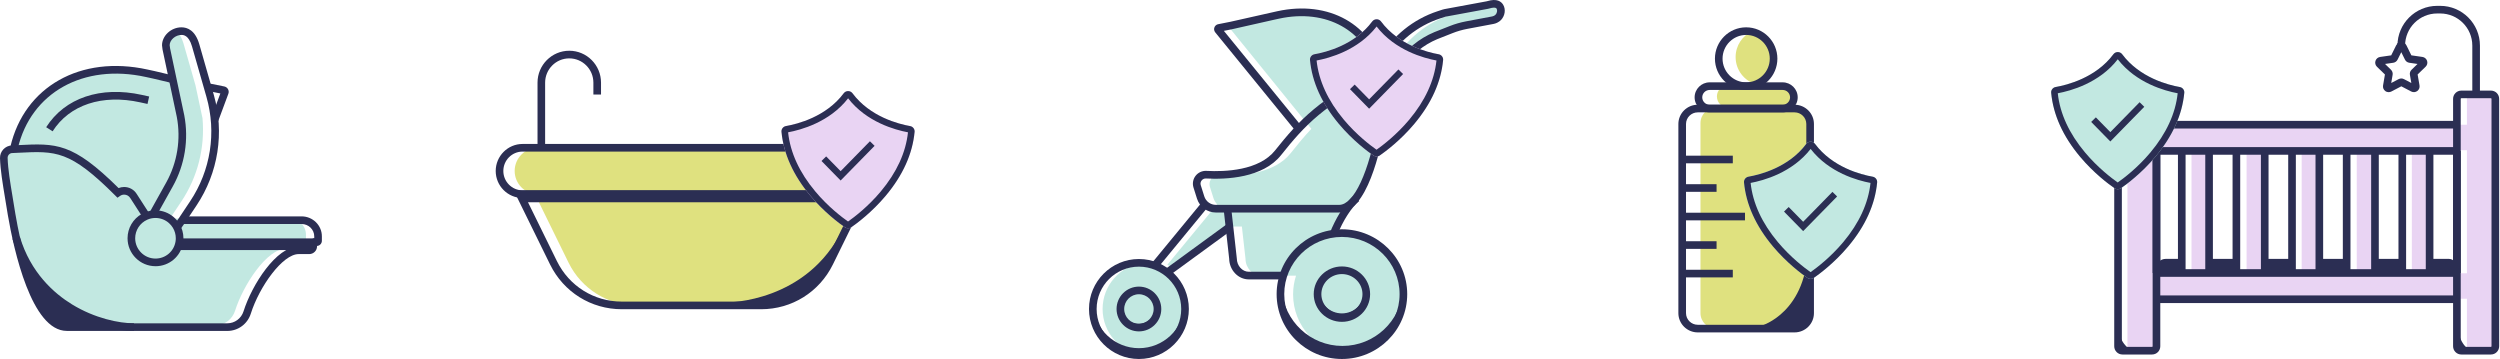 <svg width="1281" height="184" viewBox="0 0 1281 184" fill="none" xmlns="http://www.w3.org/2000/svg">
<path d="M1278.76 50.41V179.694H1264.05V153.068H1104.81V179.694H1090.1V50.41C1090.1 49.284 1091 48.381 1092.13 48.381H1102.78C1103.9 48.381 1104.81 49.292 1104.81 50.41V63.898H1264.05V50.41C1264.05 49.284 1264.96 48.381 1266.08 48.381H1276.73C1277.86 48.381 1278.76 49.292 1278.76 50.41ZM1122.93 76.951H1104.81V140.023H1122.93V76.951ZM1151.15 76.951H1131.95V140.023H1151.15V76.951ZM1179.38 76.951H1160.18V140.023H1179.38V76.951ZM1207.6 76.951H1188.4V140.023H1207.6V76.951ZM1235.83 76.951H1216.63V140.023H1235.83V76.951ZM1264.05 76.951H1244.85V140.023H1264.05V76.951Z" fill="#E9D4F3"/>
<path d="M1102.73 181.646H1087.53C1085.22 181.646 1083.33 179.756 1083.33 177.428V50.64C1083.33 48.313 1085.22 46.422 1087.53 46.422H1102.73C1105.05 46.422 1106.93 48.313 1106.93 50.64V177.428C1106.93 179.756 1105.05 181.646 1102.73 181.646ZM1087.53 50.334C1087.37 50.334 1087.24 50.472 1087.24 50.64V177.428C1087.24 177.597 1087.37 177.735 1087.53 177.735H1102.72C1102.88 177.735 1103.01 177.597 1103.01 177.428V50.64C1103.01 50.472 1102.88 50.334 1102.72 50.334H1087.53Z" fill="#2B2E53"/>
<path d="M1276.36 181.646H1261.17C1258.85 181.646 1256.96 179.756 1256.96 177.428V50.64C1256.96 48.313 1258.85 46.422 1261.17 46.422H1276.36C1278.68 46.422 1280.57 48.313 1280.57 50.64V177.428C1280.57 179.756 1278.68 181.646 1276.36 181.646ZM1261.17 50.334C1261.01 50.334 1260.88 50.472 1260.88 50.64V177.428C1260.88 177.597 1261.01 177.735 1261.17 177.735H1276.36C1276.52 177.735 1276.65 177.597 1276.65 177.428V50.64C1276.65 50.472 1276.52 50.334 1276.36 50.334H1261.17Z" fill="#2B2E53"/>
<path d="M1258.92 75.373H1104.98V79.285H1258.92V75.373Z" fill="#2B2E53"/>
<path d="M1258.92 61.94H1104.98V65.851H1258.92V61.94Z" fill="#2B2E53"/>
<path d="M1106.93 77.334H1103.02V139.886H1106.93V77.334Z" fill="#2B2E53"/>
<path d="M1119.89 77.334H1115.98V139.886H1119.89V77.334Z" fill="#2B2E53"/>
<path d="M1133.89 77.334H1129.98V139.886H1133.89V77.334Z" fill="#2B2E53"/>
<path d="M1147.88 77.334H1143.97V139.886H1147.88V77.334Z" fill="#2B2E53"/>
<path d="M1162.4 77.334H1158.49V139.886H1162.4V77.334Z" fill="#2B2E53"/>
<path d="M1176.39 77.334H1172.48V139.886H1176.39V77.334Z" fill="#2B2E53"/>
<path d="M1190.38 77.334H1186.47V139.886H1190.38V77.334Z" fill="#2B2E53"/>
<path d="M1204.38 77.334H1200.47V139.886H1204.38V77.334Z" fill="#2B2E53"/>
<path d="M1218.89 77.334H1214.98V139.886H1218.89V77.334Z" fill="#2B2E53"/>
<path d="M1232.89 77.334H1228.98V139.886H1232.89V77.334Z" fill="#2B2E53"/>
<path d="M1246.88 77.334H1242.97V139.886H1246.88V77.334Z" fill="#2B2E53"/>
<path d="M1260.88 77.334H1256.96V139.886H1260.88V77.334Z" fill="#2B2E53"/>
<path d="M1258.92 151.377H1104.98V155.289H1258.92V151.377Z" fill="#2B2E53"/>
<path d="M1258.92 137.934H1104.98V141.846H1258.92V137.934Z" fill="#2B2E53"/>
<path d="M1104.97 139.887H1117.93V132.652H1109.69C1107.09 132.652 1104.97 134.658 1104.97 137.131V139.894V139.887Z" fill="#2B2E53"/>
<path d="M1145.41 139.887H1132.45V132.652H1145.41V139.887Z" fill="#2B2E53"/>
<path d="M1173.91 139.887H1160.95V132.652H1173.91V139.887Z" fill="#2B2E53"/>
<path d="M1202.42 139.887H1188.43V132.652H1202.42V139.887Z" fill="#2B2E53"/>
<path d="M1230.41 139.887H1217.45V132.652H1230.41V139.887Z" fill="#2B2E53"/>
<path d="M1245.44 139.887H1258.4V136.074C1258.4 134.183 1256.79 132.652 1254.8 132.652H1245.44V139.887Z" fill="#2B2E53"/>
<path d="M1270.72 48.381H1266.81V23.356C1266.81 14.284 1259.43 6.904 1250.36 6.904H1248.82C1239.75 6.904 1232.37 14.284 1232.37 23.356H1228.46C1228.46 12.133 1237.59 3 1248.82 3H1250.36C1261.59 3 1270.72 12.133 1270.72 23.356V48.381Z" fill="#2B2E53"/>
<path d="M1223.97 47.232C1223.36 47.232 1222.75 47.041 1222.24 46.665C1221.33 45.999 1220.88 44.897 1221.08 43.787L1222.04 38.168L1217.94 34.195C1217.13 33.406 1216.85 32.25 1217.2 31.179C1217.55 30.107 1218.46 29.341 1219.58 29.18L1225.25 28.361L1227.78 23.248C1227.92 22.964 1228.1 22.712 1228.31 22.497L1228.14 22.161H1228.69C1229.18 21.808 1229.76 21.609 1230.41 21.609C1231.54 21.609 1232.55 22.237 1233.06 23.24L1234.46 26.065H1234.45L1235.58 28.354L1241.25 29.173C1242.37 29.334 1243.28 30.107 1243.64 31.179C1243.98 32.25 1243.7 33.406 1242.89 34.187L1238.79 38.16L1239.76 43.779C1239.95 44.889 1239.51 45.992 1238.6 46.65C1237.69 47.316 1236.49 47.4 1235.5 46.88L1230.43 44.223L1225.35 46.88C1224.92 47.109 1224.45 47.217 1223.98 47.217L1223.97 47.232ZM1230.41 40.204C1230.87 40.204 1231.34 40.312 1231.76 40.533L1235.56 42.524L1234.84 38.336C1234.67 37.402 1234.98 36.422 1235.68 35.741L1238.74 32.771L1234.52 32.158C1233.55 32.013 1232.72 31.416 1232.3 30.543L1230.41 26.738L1228.52 30.551C1228.09 31.424 1227.26 32.021 1226.31 32.158L1222.09 32.771L1225.13 35.733C1225.83 36.415 1226.14 37.387 1225.98 38.344L1225.26 42.532L1229.05 40.549C1229.48 40.327 1229.95 40.212 1230.41 40.212L1230.41 40.204ZM1238.69 37.647V37.67C1238.69 37.67 1238.69 37.655 1238.69 37.647Z" fill="#2B2E53"/>
<path d="M1085.28 166.25C1085.28 175.513 1091.5 179.172 1091.5 179.172H1085.28V166.25Z" fill="#2B2E53"/>
<path d="M1259.44 166.771C1259.44 176.034 1265.65 179.694 1265.65 179.694H1259.44V166.771Z" fill="#2B2E53"/>
<path d="M1087.42 27.811C1096.4 39.875 1111.14 43.573 1116.95 44.591C1118.36 44.836 1119.37 46.114 1119.24 47.531C1116.76 74.011 1093.14 92.039 1086.72 96.472C1085.76 97.138 1084.49 97.138 1083.52 96.472C1077.12 92.031 1053.5 74.003 1051.01 47.531C1050.88 46.114 1051.89 44.828 1053.3 44.583C1059.13 43.565 1073.91 39.868 1082.89 27.803C1084.01 26.287 1086.29 26.287 1087.41 27.803L1087.42 27.811Z" fill="#C2E8E1"/>
<path d="M1085.12 96.977C1084.56 96.977 1084.01 96.809 1083.52 96.479C1080.55 94.428 1072.88 88.732 1065.8 80.273C1057.05 69.831 1052.08 58.815 1051.02 47.539C1050.89 46.13 1051.9 44.836 1053.31 44.591C1059.22 43.558 1073.94 39.853 1082.9 27.811C1083.41 27.122 1084.19 26.708 1085.05 26.678C1085.9 26.647 1086.72 26.991 1087.27 27.635L1087.35 27.734C1096.37 39.86 1111.04 43.565 1116.94 44.599C1118.35 44.844 1119.35 46.138 1119.23 47.539C1118.17 58.823 1113.2 69.839 1104.45 80.281C1097.35 88.748 1089.69 94.435 1086.72 96.487C1086.24 96.816 1085.68 96.985 1085.12 96.985L1085.12 96.977ZM1054.41 47.791C1055.52 58.179 1060.21 68.384 1068.37 78.114C1074.96 85.976 1082.07 91.358 1085.12 93.501C1088.18 91.366 1095.28 85.992 1101.88 78.114C1110.03 68.384 1114.73 58.187 1115.84 47.791C1109.33 46.582 1094.59 42.578 1085.15 30.368C1075.71 42.586 1060.93 46.582 1054.4 47.791H1054.41Z" fill="#2B2E53"/>
<path d="M1081.33 72.488L1071.52 62.474L1073.92 60.132L1081.33 67.703L1096.33 52.377L1098.73 54.719L1081.33 72.488Z" fill="#2B2E53"/>
<path d="M926.472 161.084V63.746C926.472 59.359 922.942 55.799 918.594 55.799H912.393C915.517 55.799 918.043 53.25 918.043 50.104C918.043 46.957 915.517 44.408 912.393 44.408H882.759C880.968 45.365 879.751 47.256 879.751 49.438C879.751 52.584 882.277 55.133 885.401 55.133H879.2C874.844 55.133 871.322 58.693 871.322 63.08V160.418C871.322 164.804 874.851 168.364 879.2 168.364H921.741C924.527 167.139 926.472 164.337 926.472 161.076V161.084Z" fill="#DFE17F"/>
<path d="M889.328 29.243C889.328 35.895 893.768 41.484 899.816 43.199C904.899 40.963 908.451 35.857 908.451 29.901C908.451 23.249 904.011 17.66 897.963 15.945C892.88 18.181 889.328 23.287 889.328 29.243Z" fill="#DFE17F"/>
<path d="M919.536 170.322H869.929C864.455 170.322 860 165.898 860 160.455V63.53C860 58.087 864.455 53.662 869.929 53.662H919.536C925.009 53.662 929.465 58.087 929.465 63.53V160.455C929.465 165.898 925.009 170.322 919.536 170.322ZM869.929 57.574C866.614 57.574 863.912 60.246 863.912 63.53V160.455C863.912 163.739 866.614 166.411 869.929 166.411H919.536C922.851 166.411 925.553 163.739 925.553 160.455V63.53C925.553 60.246 922.851 57.574 919.536 57.574H869.929Z" fill="#2B2E53"/>
<path d="M926.418 125.109C926.418 160.202 902.549 166.885 902.549 166.885L916.42 167.558L922.078 167.245L926.602 162.988L927.123 158.104V141.767L926.411 125.109H926.418Z" fill="#2B2E53"/>
<path d="M913.419 57.575H876.046C871.789 57.575 868.321 54.122 868.321 49.881C868.321 45.64 871.782 42.188 876.046 42.188H913.419C917.676 42.188 921.143 45.64 921.143 49.881C921.143 54.122 917.683 57.575 913.419 57.575ZM876.046 46.092C873.94 46.092 872.233 47.791 872.233 49.881C872.233 51.971 873.94 53.671 876.046 53.671H913.419C915.524 53.671 917.231 51.971 917.231 49.881C917.231 47.791 915.524 46.092 913.419 46.092H876.046Z" fill="#2B2E53"/>
<path d="M894.732 46.091C885.906 46.091 878.732 38.895 878.732 30.046C878.732 21.196 885.913 14 894.732 14C903.551 14 910.732 21.196 910.732 30.046C910.732 38.895 903.551 46.091 894.732 46.091ZM894.732 17.904C888.064 17.904 882.637 23.347 882.637 30.046C882.637 36.744 888.064 42.187 894.732 42.187C901.4 42.187 906.828 36.744 906.828 30.046C906.828 23.347 901.4 17.904 894.732 17.904Z" fill="#2B2E53"/>
<path d="M887.889 79.768H862.917V83.68H887.889V79.768Z" fill="#2B2E53"/>
<path d="M887.889 138.225H862.917V142.136H887.889V138.225Z" fill="#2B2E53"/>
<path d="M879.567 94.381H862.917V98.293H879.567V94.381Z" fill="#2B2E53"/>
<path d="M879.567 123.609H862.917V127.521H879.567V123.609Z" fill="#2B2E53"/>
<path d="M894.136 108.996H862.917V112.908H894.136V108.996Z" fill="#2B2E53"/>
<path d="M930.032 73.75C939.011 85.815 953.748 89.512 959.558 90.531C960.975 90.775 961.977 92.054 961.847 93.47C959.367 119.95 935.75 137.979 929.335 142.411C928.37 143.077 927.1 143.077 926.135 142.411C919.727 137.971 896.111 119.95 893.623 93.47C893.492 92.054 894.503 90.768 895.912 90.523C901.737 89.505 916.52 85.807 925.5 73.742C926.625 72.227 928.899 72.227 930.024 73.742L930.032 73.75Z" fill="#C2E8E1"/>
<path d="M927.735 142.916C927.176 142.916 926.617 142.748 926.135 142.419C923.165 140.36 915.494 134.664 908.413 126.212C899.663 115.77 894.687 104.754 893.63 93.478C893.5 92.069 894.511 90.776 895.919 90.531C901.829 89.497 916.551 85.792 925.507 73.75C926.02 73.061 926.801 72.648 927.659 72.617C928.508 72.587 929.327 72.931 929.886 73.574L929.97 73.674C938.989 85.792 953.664 89.497 959.559 90.538C960.967 90.783 961.97 92.077 961.847 93.478C960.791 104.762 955.815 115.778 947.065 126.22C939.968 134.687 932.305 140.375 929.335 142.426C928.86 142.756 928.294 142.924 927.735 142.924V142.916ZM897.022 93.731C898.132 104.119 902.825 114.324 910.978 124.054C917.569 131.923 924.681 137.305 927.735 139.441C930.79 137.305 937.894 131.923 944.493 124.054C952.646 114.324 957.338 104.119 958.449 93.731C951.941 92.521 937.205 88.517 927.766 76.307C918.319 88.525 903.536 92.521 897.022 93.731Z" fill="#2B2E53"/>
<path d="M923.937 118.427L914.131 108.422L916.519 106.071L923.937 113.642L938.942 98.316L941.338 100.667L923.937 118.427Z" fill="#2B2E53"/>
<path d="M424.73 134.623L441.986 99.492H440.539C447.069 99.492 452.374 94.164 452.374 87.596C452.374 81.027 447.076 75.699 440.539 75.699H275.55C269.02 75.699 263.715 81.027 263.715 87.596C263.715 94.164 269.012 99.492 275.55 99.492H274.096L291.351 134.623C297.927 148.012 311.492 156.479 326.343 156.479H389.738C404.581 156.479 418.154 148.004 424.723 134.623H424.73Z" fill="#DFE17F"/>
<path d="M440.814 101.451H267.787C260.186 101.451 254 95.243 254 87.61C254 79.978 260.186 73.762 267.787 73.762H440.814C448.416 73.762 454.602 79.97 454.602 87.61C454.602 95.25 448.416 101.451 440.814 101.451ZM267.787 77.666C262.337 77.666 257.912 82.121 257.912 87.603C257.912 93.084 262.344 97.539 267.787 97.539H440.814C446.265 97.539 450.69 93.084 450.69 87.603C450.69 82.121 446.257 77.666 440.814 77.666H267.787Z" fill="#2B2E53"/>
<path d="M390.043 158.445H318.588C302.871 158.445 288.793 149.649 281.85 135.495L263.209 97.547H445.422L426.781 135.495C419.823 149.649 405.744 158.445 390.043 158.445ZM269.479 101.459L285.348 133.772C291.633 146.58 304.364 154.534 318.58 154.534H390.036C404.236 154.534 416.975 146.58 423.268 133.772L439.137 101.459H269.471H269.479Z" fill="#2B2E53"/>
<path d="M279.34 75.714H275.428V42.344C275.428 33.334 282.723 26 291.695 26C300.668 26 307.963 33.334 307.963 42.344V48.423H304.051V42.344C304.051 35.485 298.509 29.912 291.688 29.912C284.867 29.912 279.324 35.493 279.324 42.344V75.714H279.34Z" fill="#2B2E53"/>
<path d="M438.357 103.634H269.977L266.341 99.5H442.277L438.357 103.634Z" fill="#2B2E53"/>
<path d="M431.803 117.328C413.561 155.069 372.788 154.916 372.788 154.916L393.151 156.493L404.114 153.837L413.201 148.815L419.876 142.522L425.013 134.629L431.803 117.328Z" fill="#2B2E53"/>
<path d="M436.833 47.81C445.813 59.875 460.55 63.573 466.36 64.591C467.776 64.836 468.779 66.115 468.649 67.531C466.169 94.011 442.552 112.039 436.137 116.472C435.18 117.138 433.901 117.138 432.937 116.472C426.529 112.031 402.912 94.011 400.424 67.531C400.294 66.115 401.305 64.828 402.713 64.583C408.539 63.565 423.322 59.868 432.301 47.803C433.427 46.287 435.7 46.287 436.826 47.803L436.833 47.81Z" fill="#E9D4F3"/>
<path d="M434.537 116.976C433.978 116.976 433.419 116.808 432.937 116.478C429.967 114.427 422.296 108.731 415.215 100.272C406.465 89.83 401.489 78.822 400.432 67.538C400.302 66.129 401.313 64.835 402.721 64.59C408.631 63.557 423.345 59.852 432.309 47.81C432.822 47.121 433.603 46.707 434.46 46.677C435.31 46.638 436.129 46.99 436.688 47.634L436.772 47.741C445.79 59.859 460.466 63.564 466.353 64.606C467.761 64.85 468.764 66.144 468.642 67.545C467.585 78.829 462.609 89.845 453.859 100.287C446.763 108.754 439.099 114.442 436.129 116.494L435.915 116.631C435.486 116.876 435.012 116.991 434.529 116.991L434.537 116.976ZM403.823 67.798C404.933 78.194 409.626 88.391 417.779 98.121C424.371 105.991 431.482 111.372 434.537 113.508C437.584 111.372 444.696 105.998 451.294 98.121C459.447 88.391 464.14 78.194 465.25 67.798C458.751 66.588 444.007 62.584 434.567 50.374C425.121 62.592 410.331 66.588 403.816 67.798H403.823Z" fill="#2B2E53"/>
<path d="M430.74 92.495L420.934 82.482L423.322 80.14L430.74 87.703L445.745 72.385L448.141 74.727L430.74 92.495Z" fill="#2B2E53"/>
<path d="M623.66 104.676C622.81 103.781 622.152 102.694 621.761 101.469L619.962 95.743C619.135 93.117 620.774 90.476 623.269 89.871C624.295 89.871 625.367 89.871 626.469 89.825C636.597 90.154 653.087 88.914 661.332 78.495C664.853 74.047 668.229 69.944 671.942 66.017L630.672 15.101C630.504 14.902 630.45 14.611 630.58 14.381C630.672 14.22 630.825 14.09 631.024 14.052L637.302 12.797L658.293 8.035L661.217 7.392C664.394 6.688 667.51 6.267 670.534 6.106C688.21 7.07 702.227 17.42 707.134 34.285C707.134 34.285 712.056 32.264 712.646 34.285L714.851 30.427C720.891 19.84 731.317 11.48 743.344 7.553L745.939 6.703C746.161 6.626 746.391 6.573 746.62 6.527L768.293 2.538C768.339 2.538 768.377 2.523 768.423 2.508C768.737 2.73 769.012 3.013 769.227 3.373C770.176 4.935 769.847 7.254 768.408 8.785C767.994 9.222 767.481 9.558 766.93 9.819L766.884 9.842C766.479 10.033 766.057 10.171 765.613 10.255L752.117 12.781C749.392 13.294 746.72 14.06 744.148 15.07L736.301 18.148C728.929 21.187 722.529 26.377 718.219 32.792L711.697 42.522C711.321 48.004 710.066 54.557 709.132 60.49C709.002 61.301 708.872 62.12 708.726 62.932C705.603 81.151 699.992 99.517 692.229 105.335C689.098 109.323 686.243 114.682 684.214 119.819C685.546 119.643 686.901 119.559 688.279 119.559C688.792 119.559 689.312 119.574 689.825 119.597C689.795 119.673 689.764 119.742 689.733 119.819C690.17 119.765 690.606 119.719 691.05 119.681C706.996 121.082 719.505 134.494 719.505 150.838C719.505 167.183 706.989 180.595 691.042 181.996C675.089 180.595 662.58 167.183 662.58 150.838C662.58 147.493 663.108 144.27 664.08 141.246H646.281C641.857 141.246 638.236 137.373 638.19 132.557L636.337 116.083H630.825L601.865 137.533L598.137 135.665L623.667 104.684L623.66 104.676Z" fill="#C2E8E1"/>
<path d="M564.974 158.333C564.974 146.115 574.114 136.056 585.888 134.678C597.662 136.056 606.803 146.122 606.803 158.333C606.803 170.543 597.662 180.618 585.888 181.996C574.114 180.618 564.974 170.551 564.974 158.333Z" fill="#C2E8E1"/>
<path d="M712.784 43.839L709.53 41.672L716.037 31.904C720.539 25.152 727.252 19.671 734.946 16.471L742.808 13.363C745.48 12.306 748.274 11.495 751.114 10.959L764.572 8.425C764.848 8.372 765.116 8.287 765.361 8.173C765.79 7.974 766.088 7.767 766.303 7.53C767.206 6.557 767.305 5.172 766.869 4.444C766.333 3.549 764.396 3.977 763.286 4.314C763.026 4.391 762.758 4.46 762.483 4.513L740.856 8.509C740.718 8.532 740.58 8.571 740.443 8.617L737.84 9.474C726.265 13.271 716.305 21.317 710.51 31.552L708.313 35.433L704.914 33.504L707.111 29.623C713.381 18.553 724.137 9.849 736.623 5.753L739.218 4.904C739.509 4.804 739.83 4.728 740.152 4.666L761.763 0.67C761.885 0.647 762.016 0.617 762.153 0.571C767.014 -0.907 769.227 0.762 770.222 2.423C771.631 4.758 771.187 8.027 769.158 10.201C768.599 10.798 767.902 11.288 767.091 11.671C766.494 11.954 765.904 12.146 765.292 12.261L751.834 14.794C749.239 15.284 746.682 16.019 744.24 16.992L736.408 20.084C729.457 22.978 723.364 27.939 719.283 34.055L712.776 43.824L712.784 43.839Z" fill="#2B2E53"/>
<path d="M686.174 108.895H623.033C618.585 108.895 614.688 106.039 613.341 101.79L611.542 96.079C610.899 94.028 611.297 91.792 612.614 90.093C613.93 88.393 616.013 87.444 618.156 87.559C627.771 88.079 645.118 87.413 653.34 77.086C665.52 61.791 676.459 49.864 706.553 35.617C707.311 35.25 708.229 35.28 708.979 35.694C710.809 36.727 712.976 38.434 712.899 40.746C712.754 45.378 711.827 50.905 710.939 56.248C710.687 57.741 710.442 59.219 710.22 60.658C710.09 61.477 709.952 62.304 709.814 63.123C707.441 76.88 700.398 108.879 686.174 108.879V108.895ZM615.27 94.9L617.069 100.604C617.896 103.214 620.292 104.975 623.033 104.975H686.174C693.745 104.975 701.515 88.286 705.963 62.457C706.101 61.653 706.239 60.849 706.361 60.045C706.591 58.591 706.836 57.106 707.089 55.605C707.961 50.392 708.857 44.995 708.995 40.624C708.934 40.486 708.459 39.981 707.617 39.43C678.679 53.209 668.528 64.264 656.395 79.513C647.078 91.218 628.299 92.022 617.942 91.456C617.069 91.417 616.242 91.785 615.699 92.481C615.155 93.178 615.002 94.058 615.262 94.893L615.27 94.9ZM708.245 39.146C708.245 39.146 708.229 39.146 708.229 39.154C708.229 39.154 708.237 39.154 708.245 39.146Z" fill="#2B2E53"/>
<path d="M664.08 67.378L622.703 16.6C622.022 15.781 621.899 14.648 622.404 13.722C622.779 13.04 623.415 12.566 624.165 12.405L630.481 11.15L654.419 5.768C680.953 -0.058 703.368 12.55 708.925 36.435L709.063 37.056L705.251 37.92L705.113 37.316C700.068 15.659 679.567 4.252 655.254 9.588L652.322 10.231L631.292 14.977L627.105 15.812L667.119 64.913L664.088 67.386L664.08 67.378ZM625.719 14.12L625.735 14.135C625.735 14.135 625.727 14.128 625.719 14.12Z" fill="#2B2E53"/>
<path d="M657.726 143.16H639.89C634.431 143.16 629.938 138.422 629.83 132.573L626.99 107.157L630.879 106.721L633.742 132.427C633.781 136.186 636.536 139.248 639.89 139.248H657.726V143.16Z" fill="#2B2E53"/>
<path d="M685.072 120.715L681.443 119.268C684.046 112.754 688.701 104.264 693.975 99.984L696.44 103.024C692.513 106.208 688.157 112.991 685.072 120.723V120.715Z" fill="#2B2E53"/>
<path d="M628.867 114.697L596.822 138.082L599.128 141.242L631.173 117.857L628.867 114.697Z" fill="#2B2E53"/>
<path d="M616.019 103.443L590.496 134.449L593.516 136.935L619.04 105.929L616.019 103.443Z" fill="#2B2E53"/>
<path d="M687.598 183.948C669.148 183.948 654.144 169.043 654.144 150.716C654.144 132.389 669.156 117.484 687.598 117.484C706.039 117.484 721.059 132.389 721.059 150.716C721.059 169.043 706.047 183.948 687.598 183.948ZM687.598 121.404C671.307 121.404 658.048 134.556 658.048 150.724C658.048 166.892 671.299 180.044 687.598 180.044C703.896 180.044 717.147 166.892 717.147 150.724C717.147 134.556 703.896 121.404 687.598 121.404Z" fill="#2B2E53"/>
<path d="M687.866 177.257C704.317 177.257 717.798 164.48 719 148.266C719.054 149.046 719.1 149.835 719.1 150.631C719.1 167.948 705.113 181.988 687.866 181.988C670.618 181.988 656.632 167.948 656.632 150.631C656.632 149.835 656.67 149.046 656.731 148.266C657.941 164.472 671.407 177.257 687.866 177.257Z" fill="#2B2E53"/>
<path d="M687.598 164.91C679.629 164.91 673.152 158.54 673.152 150.716C673.152 142.893 679.636 136.523 687.598 136.523C695.56 136.523 702.044 142.893 702.044 150.716C702.044 158.54 695.56 164.91 687.598 164.91ZM687.598 140.435C681.788 140.435 677.064 145.052 677.064 150.716C677.064 156.381 681.788 160.998 687.598 160.998C693.408 160.998 698.132 156.381 698.132 150.716C698.132 145.052 693.408 140.435 687.598 140.435Z" fill="#2B2E53"/>
<path d="M687.597 160.584C693.89 160.584 699.05 155.639 699.509 149.361C699.532 149.66 699.548 149.966 699.548 150.28C699.548 156.986 694.196 162.421 687.597 162.421C680.999 162.421 675.647 156.986 675.647 150.28C675.647 149.974 675.663 149.668 675.686 149.361C676.145 155.639 681.297 160.584 687.597 160.584Z" fill="#2B2E53"/>
<path d="M583.584 183.949C569.475 183.949 558 172.458 558 158.334C558 144.209 569.475 132.719 583.584 132.719C597.693 132.719 609.169 144.209 609.169 158.334C609.169 172.458 597.693 183.949 583.584 183.949ZM583.584 136.631C571.634 136.631 561.912 146.368 561.912 158.334C561.912 170.299 571.634 180.037 583.584 180.037C595.534 180.037 605.257 170.299 605.257 158.334C605.257 146.368 595.534 136.631 583.584 136.631Z" fill="#2B2E53"/>
<path d="M583.585 178.405C596.032 178.405 606.222 168.72 607.14 156.434C607.186 157.023 607.217 157.628 607.217 158.225C607.217 171.354 596.637 181.995 583.592 181.995C570.547 181.995 559.968 171.354 559.968 158.225C559.968 157.62 559.998 157.023 560.044 156.434C560.955 168.72 571.145 178.405 583.6 178.405H583.585Z" fill="#2B2E53"/>
<path d="M583.584 169.808C577.268 169.808 572.124 164.664 572.124 158.333C572.124 152.002 577.268 146.857 583.584 146.857C589.9 146.857 595.044 152.002 595.044 158.333C595.044 164.664 589.9 169.808 583.584 169.808ZM583.584 150.769C579.42 150.769 576.036 154.161 576.036 158.333C576.036 162.505 579.42 165.896 583.584 165.896C587.749 165.896 591.132 162.505 591.132 158.333C591.132 154.161 587.749 150.769 583.584 150.769Z" fill="#2B2E53"/>
<path d="M583.316 165.935C588.178 165.935 592.158 162.222 592.518 157.521C592.533 157.751 592.549 157.981 592.549 158.21C592.549 163.232 588.415 167.313 583.316 167.313C578.218 167.313 574.084 163.24 574.084 158.21C574.084 157.981 574.092 157.751 574.115 157.521C574.474 162.23 578.455 165.935 583.316 165.935Z" fill="#2B2E53"/>
<path d="M707.64 11.014C716.62 23.078 731.356 26.776 737.167 27.794C738.583 28.039 739.586 29.318 739.456 30.734C736.975 57.214 713.359 75.242 706.943 79.675C705.986 80.341 704.708 80.341 703.743 79.675C697.336 75.235 673.719 57.214 671.231 30.734C671.101 29.318 672.111 28.032 673.52 27.787C679.346 26.768 694.128 23.071 703.108 11.006C704.233 9.49 706.507 9.49 707.632 11.006L707.64 11.014Z" fill="#E9D4F3"/>
<path d="M705.343 80.179C704.784 80.179 704.225 80.011 703.743 79.681C700.772 77.63 693.102 71.934 686.02 63.475C677.27 53.033 672.294 42.025 671.238 30.741C671.108 29.332 672.118 28.038 673.534 27.793C679.444 26.76 694.158 23.047 703.123 11.013C703.635 10.324 704.416 9.91 705.274 9.88C706.139 9.841 706.943 10.194 707.501 10.837L707.586 10.944C716.604 23.062 731.279 26.767 737.166 27.809C738.575 28.054 739.577 29.347 739.455 30.748C738.398 42.032 733.423 53.048 724.672 63.49C717.576 71.957 709.913 77.645 706.943 79.697L706.82 79.781C706.368 80.057 705.855 80.194 705.343 80.194V80.179ZM674.622 31.001C675.732 41.397 680.424 51.594 688.577 61.324C695.169 69.194 702.28 74.575 705.335 76.711C708.382 74.575 715.494 69.201 722.093 61.324C730.246 51.594 734.938 41.397 736.048 31.001C729.541 29.791 714.805 25.788 705.366 13.577C695.919 25.795 681.136 29.791 674.614 31.001H674.622Z" fill="#2B2E53"/>
<path d="M701.538 55.697L691.731 45.683L694.128 43.341L701.538 50.904L716.55 35.586L718.946 37.928L701.538 55.697Z" fill="#2B2E53"/>
<path d="M6.556 109.027C6.372 107.963 6.196 106.907 6.028 105.843C4.68 97.261 2.797 87.676 2.56 80.128C2.483 77.732 4.344 75.719 6.74 75.612H6.778C7.069 75.596 7.36 75.581 7.651 75.573C7.704 75.321 7.758 75.068 7.819 74.815C13.354 50.953 32.347 36.24 56.576 34.984C60.595 35.183 64.729 35.742 68.947 36.669L72.767 37.503L82.314 39.769L81.954 38.062L89.127 39.769L85.835 24.244L85.582 22.345C85.582 19.582 87.473 17.178 89.969 15.953C92.005 17.201 93.268 19.643 94.049 22.345L100.158 43.704L103.756 60.546V60.53C105.111 75.497 101.353 90.616 92.863 103.316L87.098 111.959H148.334C152.988 111.959 156.77 115.664 156.77 120.219V122.501C156.77 122.899 156.441 123.213 156.043 123.213H154.06C154.213 123.504 154.297 124.943 154.297 125.287C154.297 125.854 154.067 126.367 153.692 126.742C153.325 127.109 152.812 127.339 152.245 127.339H146.825C136.59 127.339 124.533 146.301 120.453 159.223C119.044 163.679 114.933 166.726 110.256 166.726H34.843C21.178 166.726 11.494 137.735 6.564 109.02L6.556 109.027Z" fill="#C2E8E1"/>
<path d="M77.89 110.136L76.848 109.73L76.863 109.691L77.89 110.136Z" fill="#2B2E53"/>
<path d="M116.449 169.556H34.223C16.148 169.556 7.077 128.064 4.022 110.22C3.838 109.148 3.662 108.076 3.494 107.012C3.195 105.114 2.874 103.177 2.545 101.225C1.389 94.266 0.187 87.07 0.003 81.053C-0.104 77.608 2.606 74.676 6.043 74.515L9.281 74.362C28.872 73.39 37.139 72.984 60.764 96.371C61.66 96.004 62.624 95.812 63.612 95.812C66.245 95.812 68.641 97.144 70.042 99.372L76.626 109.592L73.342 111.712L66.743 101.47C66.054 100.367 64.89 99.724 63.619 99.724C62.869 99.724 62.149 99.954 61.529 100.382L60.19 101.316L59.034 100.16C35.846 76.965 28.665 77.325 9.48 78.274L6.135 78.434C4.91 78.496 3.869 79.621 3.907 80.945C4.083 86.695 5.262 93.761 6.403 100.597C6.732 102.564 7.054 104.516 7.352 106.423C7.521 107.471 7.697 108.528 7.873 109.584C13.806 144.179 23.903 165.668 34.223 165.668H116.449C120.269 165.668 123.622 163.203 124.786 159.528C129.073 145.94 141.605 126.281 153.026 126.281H158.446L158.546 126.189C158.546 126.189 158.546 126.112 158.546 126.066H91.936V122.154H161.447L161.999 123.195C162.443 124.045 162.458 125.967 162.458 126.189C162.458 127.268 162.037 128.271 161.271 129.029C160.521 129.779 159.518 130.193 158.446 130.193H153.026C144.789 130.193 132.877 146.889 128.514 160.707C126.837 166.012 121.992 169.579 116.449 169.579V169.556Z" fill="#2B2E53"/>
<path d="M162.243 126.044H160.261V122.132H161.018V121.091C161.018 117.615 158.109 114.783 154.542 114.783H93.307V110.871H154.542C160.268 110.871 164.93 115.457 164.93 121.091V123.372C164.93 124.842 163.728 126.044 162.243 126.044Z" fill="#2B2E53"/>
<path d="M93.039 124.268L90.811 123.916C90.865 123.586 90.903 123.25 90.934 122.905C90.957 122.629 90.965 122.362 90.965 122.086H93.223C93.223 122.423 93.215 122.752 93.185 123.089C93.154 123.487 93.1 123.877 93.039 124.268Z" fill="#2B2E53"/>
<path d="M79.673 136.403C71.78 136.403 65.357 129.98 65.357 122.087C65.357 116.874 68.198 112.097 72.691 109.594V109.532L73.855 109.012C74.766 108.606 75.723 108.292 76.695 108.085C77.66 107.879 78.662 107.779 79.673 107.779C83.171 107.779 86.532 109.05 89.15 111.37C90.237 112.334 91.179 113.452 91.937 114.707C93.277 116.927 93.989 119.484 93.989 122.095C93.989 122.447 93.973 122.791 93.95 123.144C93.92 123.565 93.874 123.993 93.805 124.414C92.672 131.365 86.731 136.41 79.681 136.41L79.673 136.403ZM75.715 112.464L75.447 112.587C71.696 114.256 69.269 117.984 69.269 122.087C69.269 127.821 73.939 132.491 79.673 132.491C84.802 132.491 89.12 128.824 89.939 123.779C89.985 123.48 90.023 123.174 90.046 122.868C90.061 122.608 90.077 122.347 90.077 122.087C90.077 120.189 89.564 118.336 88.591 116.721C88.04 115.81 87.359 114.991 86.563 114.294C84.664 112.61 82.215 111.684 79.681 111.684C78.946 111.684 78.211 111.76 77.514 111.906C76.902 112.036 76.305 112.219 75.723 112.464H75.715Z" fill="#2B2E53"/>
<path d="M26.958 67.281L23.658 65.183C33.22 50.148 51.554 43.963 72.706 48.625L76.427 49.444L75.585 53.264L71.864 52.445C52.389 48.15 35.601 53.7 26.958 67.289V67.281Z" fill="#2B2E53"/>
<path d="M8.945 76.889L5.125 76.07L5.301 75.266C12.466 44.377 41.358 28.086 75.57 35.627L79.39 36.461L88.967 38.735L88.063 42.539L78.517 40.273L74.728 39.447C42.743 32.396 15.758 47.477 9.113 76.124L8.945 76.889Z" fill="#2B2E53"/>
<path d="M111.795 62.099L108.128 60.736L112.905 47.883L105.977 46.497L106.742 42.662L114.933 44.3C115.775 44.484 116.457 44.997 116.847 45.717C117.238 46.436 117.299 47.286 117.008 48.051L111.787 62.099H111.795Z" fill="#2B2E53"/>
<path d="M92.296 117.639L89.104 115.38L91.707 111.698L97.441 103.101C107.959 87.354 110.998 67.879 105.793 49.674L98.375 23.753C96.675 17.904 93.904 17.904 92.985 17.904C89.915 17.904 87.014 20.415 86.93 23.102L87.152 24.786L94.424 59.098C96.79 71.538 94.708 84.445 88.553 95.484L79.933 110.955L76.519 109.049L85.138 93.578C90.842 83.335 92.779 71.369 90.589 59.871L83.286 25.376L83.018 23.225C83.018 18.31 87.672 14 92.985 14C96.009 14 100.051 15.508 102.126 22.681L109.551 48.61C115.079 67.924 111.848 88.579 100.694 105.283L94.93 113.926L92.296 117.654V117.639Z" fill="#2B2E53"/>
<path d="M78.126 110.45L76.066 109.585L76.082 109.547L78.126 110.45Z" fill="#2B2E53"/>
<path d="M68.656 169.566C49.265 169.566 16.676 156.98 6.38 122.294L10.131 121.184C15.65 139.771 27.746 150.366 36.917 155.977C48.584 163.112 60.963 165.654 68.656 165.654V169.566Z" fill="#2B2E53"/>
<path d="M68.657 167.605C51.57 167.605 18.522 156.314 8.256 121.734L16.393 148.551L23.023 160.562L30.189 166.733L37.423 167.605H68.664H68.657Z" fill="#2B2E53"/>
<path d="M160.49 126.167V123.664H92.028L90.727 128.127H160.49V126.167Z" fill="#2B2E53"/>
</svg>
